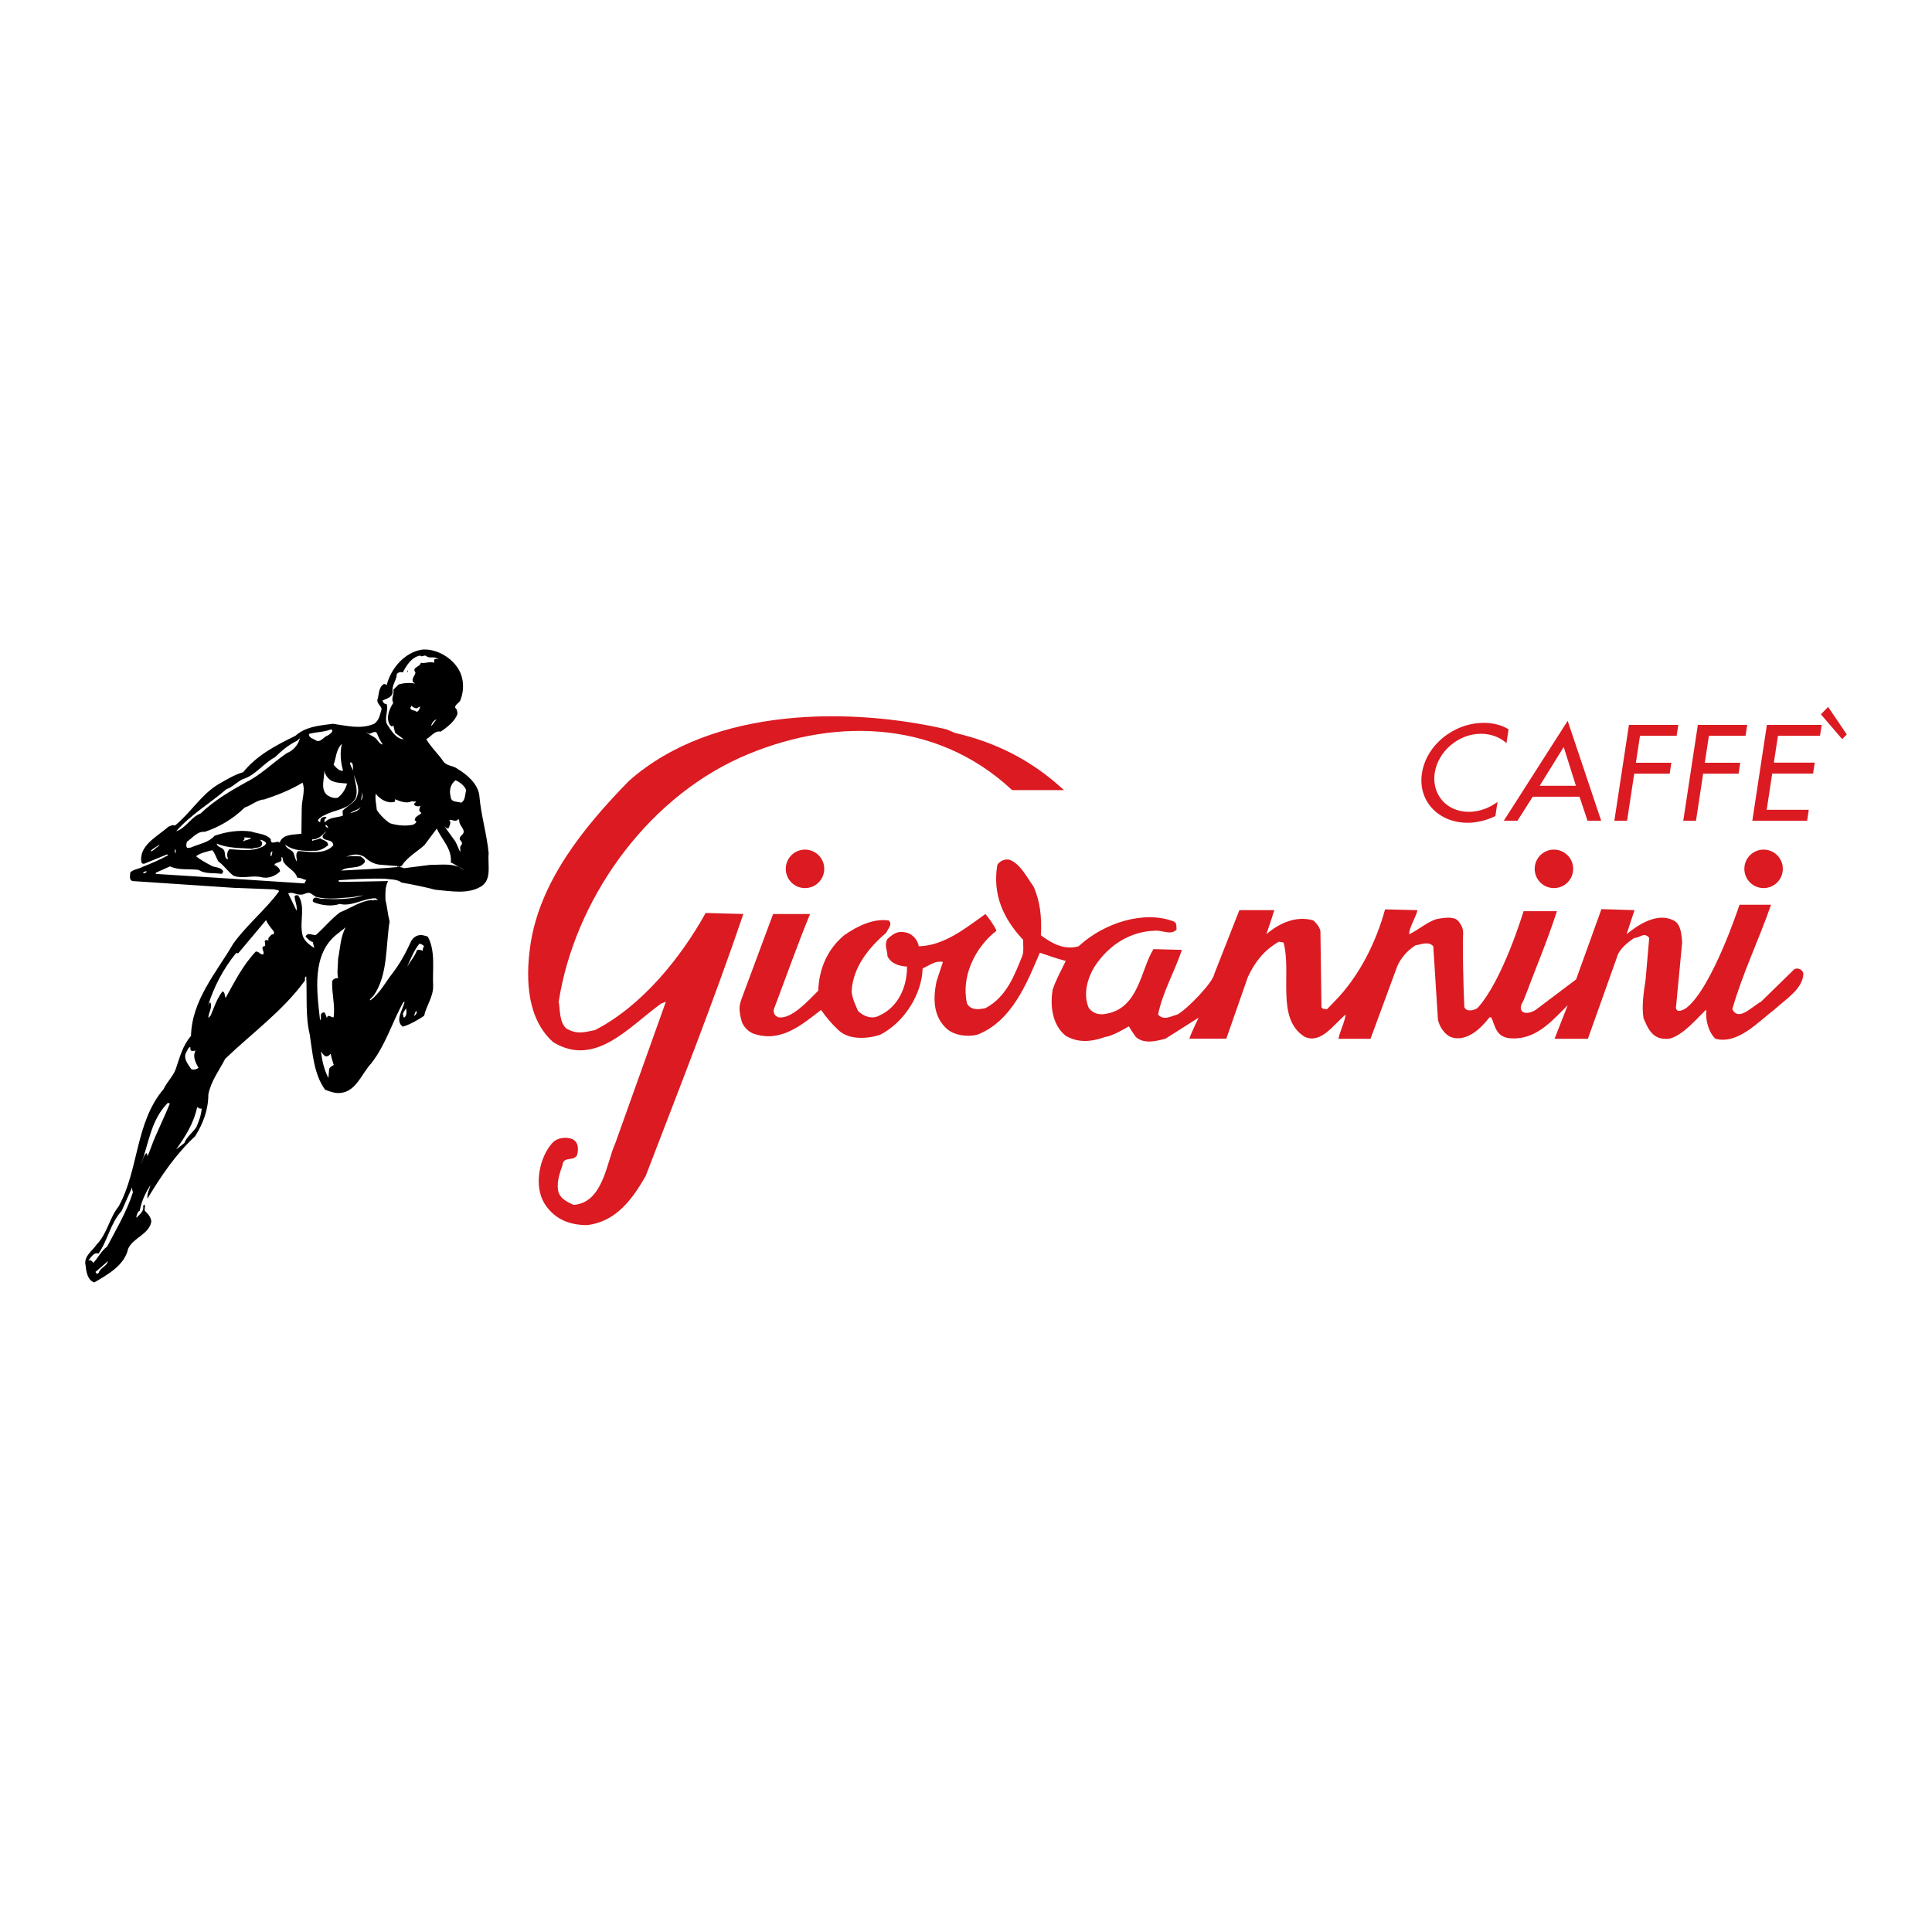 <?xml version="1.0" encoding="utf-8"?>
<!-- Generator: Adobe Illustrator 13.0.0, SVG Export Plug-In . SVG Version: 6.00 Build 14948)  -->
<!DOCTYPE svg PUBLIC "-//W3C//DTD SVG 1.0//EN" "http://www.w3.org/TR/2001/REC-SVG-20010904/DTD/svg10.dtd">
<svg version="1.0" id="Layer_1" xmlns="http://www.w3.org/2000/svg" xmlns:xlink="http://www.w3.org/1999/xlink" x="0px" y="0px"
	 width="192.756px" height="192.756px" viewBox="0 0 192.756 192.756" enable-background="new 0 0 192.756 192.756"
	 xml:space="preserve">
<g>
	<polygon fill-rule="evenodd" clip-rule="evenodd" fill="#FFFFFF" points="0,0 192.756,0 192.756,192.756 0,192.756 0,0 	"/>
	<path fill-rule="evenodd" clip-rule="evenodd" d="M45.611,66.559c0.683,0.948,0.749,2.263,0.3,3.344
		c-0.133,0.25-0.532,0.399-0.499,0.715c0.199,0.133,0.199,0.367,0.232,0.583c-0.217,0.731-1.048,1.381-1.681,1.796
		c-0.599-0.133-0.948,0.5-1.431,0.75c0.45,0.798,1.231,1.498,1.73,2.262c0.383,0.449,0.932,0.349,1.381,0.699
		c0.948,0.565,2.046,1.497,2.179,2.662c0.167,1.98,0.749,3.826,0.932,5.756c-0.116,1.165,0.35,2.613-0.749,3.311
		c-1.314,0.815-3.028,0.466-4.576,0.333c-1.097-0.283-2.212-0.516-3.36-0.716c-0.466-0.35-1.065-0.299-1.681-0.383
		c-1.414-0.049-3.26,0.05-4.575,0.15c-0.05,0.017-0.05,0.1,0,0.117l0.083,0.05c1.464-0.017,3.294-0.05,4.825-0.083
		c-0.316,0.565-0.266,1.265-0.266,1.88c0.182,0.699,0.232,1.464,0.416,2.163c-0.399,2.43-0.15,5.308-1.582,7.371l-0.398,0.417
		l0.066,0.066c0.948-0.716,1.48-1.765,2.163-2.646c0.748-0.965,1.348-2.047,1.847-3.145c0.133-0.316,0.416-0.6,0.748-0.683
		c0.35-0.1,0.699,0.034,0.965,0.117c0.799,1.464,0.45,3.294,0.533,4.942c0.017,1.081-0.683,1.946-0.898,2.961
		c-0.649,0.433-1.398,0.865-2.129,1.081c-0.815-0.582,0-1.68,0.182-2.462h-0.116c-1.131,2.014-1.747,4.242-3.211,6.123
		c-1.015,1.081-1.564,3.011-3.344,2.962c-0.465-0.017-0.865-0.184-1.264-0.333c-1.132-1.581-1.231-3.577-1.531-5.507
		c-0.449-1.864-0.25-3.895-0.349-5.791c-0.25,0.067-0.033,0.366-0.183,0.482c-2.196,2.995-5.257,5.191-7.903,7.736
		c-0.599,1.166-1.431,2.23-1.681,3.562c0,1.53-0.532,2.912-1.314,4.159c-1.98,1.831-3.444,4.043-4.758,6.223
		c-0.067-0.515,0.2-0.898,0.3-1.348c-0.433,0.666-0.866,1.514-1.032,2.38c-0.049,0.033-0.016,0.116-0.016,0.166
		c-0.217,0.066-0.333,0.416-0.367,0.666l0.034,0.032c0.316-0.332,0.749-0.648,0.649-1.147l0.1-0.167
		c0.2,0.184-0.033,0.433,0.083,0.648c0.316,0.317,0.615,0.65,0.632,1.082c-0.25,1.282-1.813,1.581-2.313,2.695
		c-0.366,1.665-2.029,2.562-3.377,3.361c-0.665-0.232-0.798-1.031-0.865-1.681c-0.233-0.915,0.666-1.464,1.098-2.097
		c1.082-1.131,1.264-2.645,2.197-3.81c2.029-3.678,1.646-8.369,4.492-11.713c0.315-0.683,0.932-1.265,1.198-1.964
		c0.399-1.165,0.682-2.362,1.53-3.328c0.084-3.577,2.496-6.271,4.21-9.2c1.331-1.864,3.227-3.395,4.558-5.208
		c-0.016-0.25-0.299-0.1-0.415-0.216l-4.01-0.15l-10.183-0.682c-0.383-0.133-0.216-0.582-0.216-0.865
		c0.333-0.317,0.848-0.333,1.264-0.566c0.849-0.333,1.697-0.699,2.513-1.147l-0.1-0.084l-2.329,0.948
		c-0.101-0.033-0.2-0.017-0.233-0.149c-0.316-1.681,1.631-2.612,2.695-3.561c0.2-0.083,0.416-0.216,0.649-0.116
		c1.531-1.231,2.629-3.112,4.343-4.126c0.799-0.449,1.581-0.948,2.462-1.198c1.397-1.73,3.344-2.712,5.208-3.627
		c1.031-0.932,2.446-1.031,3.744-1.198c1.364,0.184,2.761,0.583,4.109,0c0.516-0.332,0.583-0.948,0.749-1.464
		c-0.083-0.416-0.599-0.599-0.367-1.114c0.101-0.5,0.116-1.082,0.566-1.381c0.133-0.017,0.233,0.017,0.3,0.117
		c0.416-1.664,1.796-3.311,3.561-3.561C43.432,64.712,44.846,65.46,45.611,66.559L45.611,66.559z M42.616,65.526
		c0.316,0.15,0.699-0.033,0.965,0.15l0.2,0.067c-0.083,0.033-0.366-0.067-0.466,0.083v0.3c-0.449-0.167-0.882,0.1-1.331,0
		c-0.049,0.433-0.949,0.433-0.533,0.965c-0.032,0.333-0.433,0.599-0.232,0.964l0.2,0.15c-0.45-0.1-1.115-0.083-1.647,0.084
		l-0.533,0.532c0.133,0.449-0.266,0.865,0,1.297c-0.399,0.649-0.749,1.431-0.366,2.18c0.1,0.083,0.216,0.283,0.332,0.1l0.034-0.034
		l0.183,0.749l0.866,0.649c-0.782-0.034-1.264-0.882-1.68-1.515c-0.283-0.598,0.166-1.348-0.034-2.013
		c-0.233,0.034-0.349-0.15-0.416-0.333c0.333-0.184,0.998-0.299,1.015-0.865c-0.117-0.666,0.383-1.115,0.416-1.764
		c0.116-0.216,0.399-0.25,0.6-0.183c0.365-0.699,0.864-1.515,1.713-1.681C42.134,65.627,42.383,65.228,42.616,65.526L42.616,65.526z
		 M40.703,66.908c0,0.083-0.067,0.15-0.083,0.216l0.016-0.216H40.703L40.703,66.908z M41.452,70.651
		c0.184,0.083,0.3-0.15,0.483-0.15c-0.101,0.184-0.118,0.466-0.367,0.516c-0.182-0.199-0.598-0.083-0.632-0.399l0.15-0.232
		C41.119,70.585,41.352,70.585,41.452,70.651L41.452,70.651z M43.549,71.767c-0.15,0.199-0.333,0.448-0.517,0.682
		C43.016,72.183,43.283,71.866,43.549,71.767L43.549,71.767z M33.149,72.814c0.067,0.233-0.283,0.465-0.449,0.566
		c-0.416,0.117-0.715,0.765-1.198,0.482c-0.25-0.184-0.682-0.216-0.682-0.632c0.731-0.217,1.447-0.167,2.18-0.45L33.149,72.814
		L33.149,72.814z M37.592,73.114c0.15,0.399,0.333,0.799,0.6,1.165c-0.399-0.033-0.517-0.583-0.899-0.749
		c-0.233-0.182-0.516-0.232-0.715-0.448l0.017-0.034C36.894,73.497,37.259,72.798,37.592,73.114L37.592,73.114z M28.608,75.143
		c-1.398,0.965-2.596,2.18-4.077,2.912c-1.581,0.883-3.127,1.781-4.525,3.112c-0.966,0.349-1.464,1.481-2.429,1.764
		c1.48-1.681,3.36-2.761,5.008-4.193c0.598-0.183,1.082-0.765,1.68-1.015c1.231-0.383,2.03-1.581,3.178-2.18
		c0.648-0.649,1.381-1.247,2.18-1.63l0.3-0.266C29.755,74.312,29.256,74.894,28.608,75.143L28.608,75.143z M34.23,76.891
		c-0.366,0.067-0.698-0.3-0.947-0.599c0.266-0.699,0.232-1.514,0.831-2.08C33.898,75.044,33.981,76.042,34.23,76.891L34.23,76.891z
		 M35.246,76.891c-0.116-0.266-0.316-0.499-0.316-0.815C35.296,76.009,35.179,76.591,35.246,76.891L35.246,76.891z M33.033,77.873
		c0.466,0.25,1.049,0.25,1.597,0.299c-0.15,0.533-0.466,1.081-0.932,1.414c-0.399,0.1-0.749-0.067-1.048-0.25
		c-0.732-0.616-0.25-1.681-0.3-2.479C32.417,77.256,32.667,77.64,33.033,77.873L33.033,77.873z M35.646,79.37
		c-0.167,0.765-0.982,0.964-1.464,1.53l0.017,0.482c-0.583,0.217-1.298,0.118-1.764,0.65c-0.083,0-0.083-0.183-0.034-0.3
		c0.05-0.067,0.216-0.083,0.15-0.2c-0.116-0.1-0.3,0-0.449,0.05c-0.116,0.117-0.166,0.267-0.149,0.45
		c-0.083-0.033-0.233-0.084-0.233-0.2c0.233-0.366,0.699-0.516,1.082-0.699c0.932-0.366,2.047-0.499,2.663-1.464
		c0.299-0.782-0.05-1.597-0.15-2.362C35.512,77.955,35.928,78.621,35.646,79.37L35.646,79.37z M46.51,78.854
		c-0.133,0.433-0.066,0.999-0.499,1.231c-0.416-0.15-0.999,0-1.048-0.599c-0.167-0.616-0.034-1.248,0.499-1.647
		C45.878,78.055,46.377,78.388,46.51,78.854L46.51,78.854z M30.104,80.651l-0.032,2.529c-0.749,0.117-1.897,0-2.163,0.898
		c-0.233-0.315-0.915,0.366-0.898-0.366c-0.517-0.549-1.282-0.516-1.947-0.749c-1.264-0.184-2.529,0.033-3.643,0.416
		c-0.649,0.715-1.548,0.815-2.347,1.165c-0.1,0.066-0.266,0-0.382,0.066c-0.15-0.149-0.117-0.448-0.034-0.632
		c0.566-0.399,1.082-1.082,1.764-0.982c1.464-0.482,2.862-1.314,3.993-2.429c0.699-0.233,1.232-0.766,1.98-0.815
		c1.314-0.433,2.596-0.948,3.794-1.664C30.487,78.887,30.104,79.77,30.104,80.651L30.104,80.651z M35.994,79.853
		c0.051-0.15,0.15-0.516,0.15-0.815C36.194,79.303,36.227,79.652,35.994,79.853L35.994,79.853z M39.355,80.002
		c0.1-0.05,0.066-0.2,0.033-0.266c0.516,0.199,1.165,0.482,1.697,0.199c0.116,0.05,0.266,0.017,0.399,0.034
		c0.017,0.133-0.233,0.167-0.15,0.333c0.133,0.166,0.399,0.166,0.6,0.117l0.032-0.034c-0.049,0.133-0.282,0.516,0.017,0.666
		l0.067,0.05c-0.167,0.25-0.699,0.332-0.666,0.749c0.066,0.033,0.1,0.083,0.15,0.099c0,0.184-0.2,0.25-0.316,0.333
		c-0.799,0.166-1.647,0.066-2.313-0.149c-0.466-0.3-0.998-0.832-1.314-1.331c-0.034-0.532-0.199-1.098-0.1-1.614
		C37.94,79.77,38.657,80.185,39.355,80.002L39.355,80.002z M35.994,80.535c-0.232,0.382-0.682,0.499-1.064,0.599
		C35.263,80.867,35.679,80.834,35.994,80.535L35.994,80.535z M45.828,82.032c0.083,0.415,0.699,0.831,0.3,1.23
		c-0.167,0.133-0.3,0.316-0.25,0.516c0.116,0.117,0.333,0.333,0.149,0.533c-0.217,0.167-0.05,0.483-0.116,0.682
		c-0.167-0.299-0.3-0.731-0.499-1.065l-1.082-1.497c0.033,0,0.233,0.333,0.449,0.166c0.067-0.232,0.266-0.532,0.05-0.765
		c0.216-0.133,0.648,0.25,0.882-0.1C45.828,81.75,45.828,81.915,45.828,82.032L45.828,82.032z M32.766,82.631
		c-0.049-0.034-0.382-0.15-0.266-0.333C32.667,82.331,32.7,82.515,32.766,82.631L32.766,82.631z M44.979,86.042
		c0.465,0.216,0.881,0.532,1.331,0.783c-0.932-0.767-2.213-0.533-3.428-0.533l-2.595,0.333c-0.1-0.133-0.333-0.017-0.366-0.184
		c0.233,0,0.283-0.332,0.482-0.482c0.583-0.666,1.314-1.065,1.946-1.647l1.231-1.646C44.064,83.763,45.112,84.678,44.979,86.042
		L44.979,86.042z M32.201,83.562c0.283,0.416,1.032,0.133,1.048,0.782c-0.866,0.965-2.396,0.616-3.511,0.566
		c-0.3,0.267-0.117,0.699-0.117,1.048c-0.2-0.25-0.233-0.632-0.366-0.932c-0.25-0.283-0.699-0.365-0.798-0.748
		c0.865,0.649,1.996,0.632,3.078,0.599c0.432-0.017,0.848-0.267,1.198-0.533c0.017-0.482-0.533-0.499-0.798-0.715
		c-0.217,0.166-0.533,0.133-0.75,0.266c-0.066-0.033-0.033-0.1-0.033-0.149c0.565,0.017,1.015-0.383,1.347-0.816
		C32.5,83.129,32.101,83.279,32.201,83.562L32.201,83.562z M25.046,83.629c-0.15,0.149-0.548,0.166-0.782,0.315
		c-0.033-0.1,0.299-0.3,0.05-0.448C24.531,83.629,24.831,83.512,25.046,83.629L25.046,83.629z M26.561,84.128
		c-0.167,0.366-0.632,0.449-0.982,0.566c-0.848,0.233-1.813,0.066-2.694,0.033c-0.266,0.283-0.266,0.666-0.118,0.999
		c-0.465-0.05-0.216-0.666-0.448-0.932c-0.2-0.3-0.649-0.25-0.699-0.632c1.132,0.482,2.33,0.432,3.543,0.516
		c0.35-0.184,1.049,0.032,0.982-0.633l-0.199-0.266C26.145,83.812,26.411,83.896,26.561,84.128L26.561,84.128z M15.613,84.544
		c-0.166,0.183-0.366,0.366-0.599,0.399c0.133-0.266,0.632-0.433,0.898-0.699C15.912,84.328,15.646,84.61,15.613,84.544
		L15.613,84.544z M17.459,85.177l-0.033-0.499l0.132,0.232L17.459,85.177L17.459,85.177z M21.802,85.958
		c0.566,0.399,0.932,0.999,1.497,1.414c0.949,0.35,1.863-0.083,2.796,0.15c0.648,0.167,1.396-0.116,1.846-0.582
		c0-0.267-0.266-0.483-0.483-0.616h-0.083c0.083-0.399,0.898-0.166,0.683-0.748l0.066-0.067c0.167,0.133,0.05,0.416,0.217,0.566
		c0.382,0.549,1.148,0.832,1.314,1.498c0.349-0.033,0.599,0.184,0.898,0.216l-0.183,0.35l-5.873-0.383l-8.952-0.566v-0.117
		l1.414-0.633c0.932,0.416,1.847,0.217,2.862,0.35c0.682,0.449,1.547,0.266,2.312,0.399c0.05-0.1,0.167-0.167,0.116-0.3
		c-0.232-0.416-0.865-0.3-1.247-0.566c-0.499-0.267-1.016-0.549-1.447-0.898c0.482-0.349,1.064-0.449,1.613-0.599
		C21.469,85.109,21.553,85.592,21.802,85.958L21.802,85.958z M27.193,84.977c-0.083,0.15-0.017,0.366-0.199,0.466
		C26.994,85.259,26.943,84.944,27.193,84.977L27.193,84.977z M37.792,86.258c0.632,0.066,1.314,0.1,1.863,0.15
		c0.017,0.033-0.033,0.1,0.033,0.117c0.05-0.017,0.017-0.084,0.033-0.117l0.084,0.117l0.066-0.117v0.083
		c-1.846,0.167-4.042,0.283-5.823,0.366c0.698-0.499,1.78-0.066,2.345-0.831c0.084-0.283-0.249-0.449-0.416-0.583
		c-0.482-0.017-1.048-0.083-1.481,0.066c0.65-0.282,1.182-0.382,1.831-0.033C36.76,85.875,37.226,86.174,37.792,86.258
		L37.792,86.258z M14.615,86.923c0.049,0.083-0.083,0.15-0.15,0.199h-0.183C14.282,86.973,14.481,86.94,14.615,86.923L14.615,86.923
		z M31.502,89.469c1.215,0.333,2.379,0.117,3.577,0.049l1.198-0.199c-1.231,0.433-2.728,0.416-4.143,0.349
		c-0.299,0.05-0.682-0.332-0.898,0.067c-0.05,0.1-0.05,0.183,0.034,0.267c0.782,0.332,1.863,0.465,2.612,0.182
		c1.248,0.3,2.33-0.565,3.61-0.565c0.066,0.049,0.116,0.133,0.183,0.149v0.05c-0.183-0.034-0.333-0.066-0.499,0.034l-0.066-0.067
		c-1.181,0.118-2.113,0.815-3.178,1.232c-0.882,0.648-1.597,1.548-2.429,2.279c-0.316,0.017-0.849-0.316-1.016,0.15
		c0.234,0.216,0.433,0.482,0.716,0.532l0.15,0.599c-0.516-0.316-1.098-0.782-1.198-1.397c-0.267-1.314,0.349-2.762-0.416-3.86
		c-0.133,0-0.283-0.033-0.35,0.117c0.033,0.482,0.283,0.931,0.199,1.431l-0.831-1.73c0.398-0.199,0.799,0.15,1.197,0.116
		c0.4,0.067,0.749-0.366,1.098-0.083L31.502,89.469L31.502,89.469z M27.309,92.93c0.05,0.117,0.034,0.216-0.049,0.3
		c-0.184-0.083-0.366,0.25-0.483,0.366v0.233c-0.133-0.017-0.283-0.1-0.366,0.067c0.033,0.166,0.067,0.349,0.033,0.516
		c-0.1-0.084-0.217,0.049-0.266,0.15c0,0.232,0.216,0.448,0.083,0.648c-0.283,0.1-0.432-0.333-0.749-0.266
		c-1.314,1.397-2.113,3.028-2.996,4.608c-0.133-0.199-0.032-0.532-0.315-0.648c-0.566,0.731-0.832,1.58-1.181,2.412l-0.233,0.25
		c-0.016-0.482,0.416-0.982,0.217-1.531c-0.183-0.017-0.167,0.199-0.25,0.3c0.565-1.83,1.497-3.644,2.795-5.241h0.232l2.762-3.294
		C26.744,92.265,26.994,92.497,27.309,92.93L27.309,92.93z M33.732,95.658c0,0.616-0.133,1.365,0,1.947
		c-0.216-0.05-0.466,0.05-0.583,0.266c-0.083,1.165,0.316,2.413,0.134,3.627c-0.217,0.05-0.566-0.383-0.667,0.067
		c-0.1-0.2-0.116-0.417-0.266-0.566c-0.149,0-0.299,0.084-0.333,0.233c-0.017,0.199,0.05,0.415-0.083,0.565
		c-0.317-2.845-0.899-6.639,1.763-8.652l0.798-0.632C33.964,93.446,33.948,94.594,33.732,95.658L33.732,95.658z M42.317,94.411
		c-0.1,0.066-0.133,0.283-0.15,0.449c-0.167-0.083-0.382-0.133-0.566-0.066c-0.199,0.599-0.649,1.098-0.981,1.647
		c0.366-0.766,0.665-1.598,1.214-2.279C42.034,94.162,42.185,94.278,42.317,94.411L42.317,94.411z M40.37,101.498
		c-0.216,0.067-0.049-0.199-0.182-0.266c0.016-0.25,0.216-0.416,0.332-0.633C40.57,100.866,40.604,101.282,40.37,101.498
		L40.37,101.498z M41.27,101.382c0.133-0.149,0.099-0.399,0.266-0.516C41.668,101.066,41.452,101.299,41.27,101.382L41.27,101.382z
		 M18.991,104.46c0,0.083,0,0.232,0.033,0.333c0.133,0.116,0.316,0.033,0.482,0.033c-0.317,0.582,0.017,1.214,0.3,1.714
		c-0.2,0.149-0.5,0.232-0.733,0.116c-0.332-0.499-0.848-1.098-0.465-1.714C18.724,104.776,18.758,104.51,18.991,104.46
		L18.991,104.46z M32.5,105.392c0.2,0.017,0.366-0.1,0.5-0.267c0.033,0.351,0.199,0.766,0.299,1.132
		c-0.116,0.083-0.416,0.183-0.465,0.433l-0.067,0.865c-0.432-0.815-0.632-1.73-0.748-2.662
		C32.151,105.076,32.284,105.309,32.5,105.392L32.5,105.392z M16.977,110.033c-0.416,1.016-0.932,2.114-1.398,3.179
		c-0.333,0.698-0.548,1.447-0.865,2.162c0-0.049-0.017-0.249-0.1-0.332c-0.316,0.249-0.35,0.715-0.533,1.082
		c0.766-2.081,0.981-4.393,2.663-6.091C16.827,110.018,16.927,110.184,16.977,110.033L16.977,110.033z M20.122,110.6
		c-0.049,0.683-0.283,1.265-0.533,1.863c-0.399,0.566-0.964,0.965-1.198,1.58l-0.814,0.634c0.931-1.315,1.78-2.662,2.096-4.228
		C19.806,110.55,19.939,110.649,20.122,110.6L20.122,110.6z M13.267,118.936c-0.599,1.913-1.647,3.66-2.58,5.44
		c-0.615,0.433-0.898,1.147-1.396,1.63c-0.067-0.199-0.317-0.365-0.517-0.216c0.183-0.116,0.549-0.932,1.049-0.716
		c0.948-1.347,1.165-2.994,2.312-4.26l1.048-2.362C13.167,118.636,13.2,118.786,13.267,118.936L13.267,118.936z M9.856,126.988
		l-0.183,0.116l-0.15-0.199c0.382-0.333,0.832-0.699,1.231-1.082C10.721,126.306,9.973,126.473,9.856,126.988L9.856,126.988z"/>
	<path fill-rule="evenodd" clip-rule="evenodd" fill="#DB1A21" d="M95.276,73.124c4.018,0.921,7.651,2.712,10.875,5.707h-5.168
		c-7.78-7.268-18.323-7.191-27.177-3.225c-9.545,4.325-16.505,14.33-18.066,24.335c0.154,0.691,0.025,1.97,0.742,2.661
		c1.074,0.614,1.689,0.409,2.866,0.179c4.684-2.405,8.572-7.215,11.055-11.694l3.762,0.103c-2.995,8.802-6.423,17.477-9.75,26.152
		c-1.356,2.354-2.968,4.529-5.809,4.887c-1.74,0-3.147-0.537-4.146-1.944c-1.356-1.919-0.567-4.938,0.64-6.243
		c0.511-0.563,1.407-0.641,2.021-0.384c0.64,0.332,0.589,1.049,0.461,1.561c-0.333,0.717-1.382,0.076-1.459,1.023
		c-0.256,0.742-0.666,1.792-0.384,2.765c0.256,0.639,0.921,0.946,1.484,1.202c2.968-0.18,3.322-4.352,4.146-6.091l5.066-14.176
		l-0.461,0.179c-3.199,2.278-6.55,6.423-10.772,3.863c-2.559-2.276-2.789-6.09-2.304-9.57c0.896-6.372,5.246-11.796,9.853-16.505
		c8.495-7.523,22.39-7.292,31.679-5.143L95.276,73.124L95.276,73.124z"/>
	<path fill-rule="evenodd" clip-rule="evenodd" fill="#DB1A21" d="M103.106,88.426c0.666,1.458,0.845,3.096,0.742,4.887
		c1.074,0.793,2.303,1.51,3.762,1.1c2.533-2.354,6.551-3.608,9.493-2.481c0.332,0.154,0.256,0.512,0.281,0.819
		c-0.588,0.588-1.406,0.051-2.123,0.102c-2.432,0.076-4.529,1.33-5.988,3.48c-0.768,1.203-1.255,2.84-0.64,4.248
		c0.486,0.613,1.151,0.69,1.739,0.562c3.276-0.562,3.455-4.478,4.71-6.448l2.84,0.076c-0.742,2.175-1.944,4.274-2.381,6.449
		c0.563,0.64,1.255,0.179,1.92,0c0.973-0.512,3.582-3.224,3.686-4.043l2.508-6.372h3.479c-0.23,0.793-0.793,2.405-0.793,2.405
		c1.228-1.048,2.917-1.893,4.683-1.382c0,0,0.661,0.55,0.716,1.101l0.103,7.549c0.103,0.23,0.358,0.18,0.563,0.205l0.716-0.742
		c2.482-2.508,4.171-5.937,5.067-9.212l3.224,0.077c-0.051,0.512-0.891,1.868-0.814,2.405c0.769-0.332,1.988-1.382,2.858-1.536
		c0.869-0.158,1.685-0.219,2.056,0.24c0.631,0.784,0.438,1.132,0.438,2.063c0,3.583,0.149,6.5,0.149,6.5
		c0.229,0.562,1.044,0.281,1.301,0.103c2.533-2.738,4.605-9.673,4.605-9.673c1.127,0,2.228,0,3.327,0
		c-0.947,2.943-2.149,5.783-3.225,8.649c-0.077,0.334-0.588,0.819-0.281,1.306c0.332,0.384,1.101,0.128,1.484-0.179l3.94-2.969
		l2.524-7.011l3.301,0.102l-0.793,2.405c1.203-0.998,3.097-2.2,4.684-1.382c0.741,0.333,0.81,1.471,0.861,2.213l-0.623,6.539
		c0.154,0.537,0.742,0.153,1.023,0c2.605-1.997,5.323-10.312,5.323-10.312h3.147c-1.178,3.404-2.841,6.833-3.864,10.415
		c0.623,1.291,1.995-0.308,2.865-0.742l3.302-3.225c0.358-0.23,0.896,0.025,0.921,0.461c-0.077,1.535-1.868,2.585-2.84,3.506
		c-1.715,1.305-3.702,3.543-5.929,2.955c-0.69-0.641-1.032-1.906-0.904-2.879c-0.204-0.051-2.614,3.134-4.148,2.879
		c-1.408,0-1.84-1.446-2.12-2.034c-0.205-1.178,0-2.533,0.204-3.89l0.358-4.146c-0.537-0.639-0.972,0.052-1.484,0
		c-0.665,0.461-1.535,1.127-1.739,1.946l-2.896,8.124H155.1l1.309-3.34c-1.355,1.306-2.973,3.34-5.398,3.302
		c-1.796,0.038-1.817-1.254-2.228-2.098h-0.179c-0.921,1.202-2.251,2.379-3.685,2.021c-0.793-0.229-1.356-1.177-1.459-1.842
		L143,94.414c-0.461-0.537-1.229-0.179-1.766-0.102c-0.793,0.486-1.51,1.305-1.842,2.124l-2.654,7.203h-3.197
		c0.102-0.641,0.683-1.829,0.708-2.418c-1.229,1.049-2.457,2.943-4.069,2.227c-2.917-1.792-1.28-6.32-2.123-9.417l-0.461-0.077
		c-1.539,0.876-2.451,2.128-3.099,3.532l-2.147,6.141h-3.685c0.204-0.64,0.93-2.099,0.93-2.099l-3.31,2.099
		c-0.87,0.229-2.149,0.589-2.969-0.179c-0.503-0.704-0.69-1.051-0.69-1.051s-1.603,0.979-2.329,1.051
		c-1.434,0.511-2.713,0.614-3.966-0.103c-1.408-1.127-1.562-3.122-1.306-4.606c0.333-0.998,0.845-1.919,1.306-2.866
		c-0.999-0.256-1.715-0.537-2.585-0.819c-1.305,3.045-2.79,6.858-6.27,8.189c-1.023,0.23-2.2,0.052-2.942-0.537
		c-1.434-1.229-1.459-3.046-1.1-4.786l0.64-1.944c-0.716-0.153-1.178,0.256-2.022,0.64c-0.077,2.661-1.919,5.451-4.248,6.627
		c-1.253,0.409-3.096,0.537-4.146-0.461c-0.613-0.563-1.253-1.305-1.74-2.021c-1.918,1.484-3.965,3.25-6.626,2.406
		c-0.564-0.154-1.151-0.742-1.306-1.306c0,0-0.25-0.864-0.197-1.421c0.041-0.429,0.3-1.062,0.3-1.062l3.045-8.188h3.685
		c-1.203,2.917-2.405,6.321-3.608,9.494c-0.077,0.435,0.102,0.664,0.461,0.819c1.304,0.179,2.891-1.587,3.965-2.662
		c0.077-2.175,0.896-4.12,2.585-5.527c1.305-0.921,2.892-1.689,4.427-1.484c0.461,0.384-0.077,0.819-0.205,1.203
		c-1.842,1.587-3.353,3.506-3.48,5.886c0.102,0.818,0.333,1.202,0.64,1.944c0.537,0.537,1.407,0.87,2.124,0.46
		c1.945-0.869,2.789-2.968,2.764-4.887c-0.768-0.051-1.561-0.256-1.945-1.023c-0.025-0.666-0.357-1.126,0-1.74
		c0.64-0.563,1.049-0.819,1.842-0.64c0.64,0.128,1.178,0.742,1.28,1.381c2.534-0.077,4.606-1.766,6.652-3.224
		c0.258,0.307,0.819,1.049,1.102,1.664c-2.175,1.688-3.557,4.631-2.943,7.267c0.384,0.717,1.229,0.589,1.842,0.461
		c2.125-1.126,2.914-3.341,3.687-5.246c0.153-0.461,0.051-1.049,0.076-1.561c-1.996-2.125-3.071-4.529-2.584-7.472
		c0.307-0.537,1.023-0.666,1.381-0.46C101.903,86.353,102.441,87.531,103.106,88.426L103.106,88.426z"/>
	<path fill-rule="evenodd" clip-rule="evenodd" fill="#DB1A21" d="M102.186,91.65c-0.845-1.023-1.28-2.2-1.202-3.608
		C101.647,89.143,102.339,90.218,102.186,91.65L102.186,91.65z"/>
	<path fill-rule="evenodd" clip-rule="evenodd" fill="#DB1A21" d="M153.116,86.686c0-1.061,0.859-1.92,1.92-1.92
		c1.06,0,1.919,0.859,1.919,1.92c0,1.06-0.859,1.919-1.919,1.919C153.976,88.604,153.116,87.745,153.116,86.686L153.116,86.686z"/>
	<path fill-rule="evenodd" clip-rule="evenodd" fill="#DB1A21" d="M174.035,86.686c0-1.061,0.859-1.92,1.919-1.92
		c1.061,0,1.919,0.859,1.919,1.92c0,1.06-0.858,1.919-1.919,1.919C174.895,88.604,174.035,87.745,174.035,86.686L174.035,86.686z"/>
	<path fill-rule="evenodd" clip-rule="evenodd" fill="#DB1A21" d="M78.396,86.686c0-1.061,0.859-1.92,1.92-1.92
		c1.06,0,1.919,0.859,1.919,1.92c0,1.06-0.859,1.919-1.919,1.919C79.255,88.604,78.396,87.745,78.396,86.686L78.396,86.686z"/>
	<polygon fill-rule="evenodd" clip-rule="evenodd" fill="#DB1A21" points="181.672,71.269 183.798,73.745 184.252,73.275 
		182.39,70.526 181.672,71.269 	"/>
	<path fill-rule="evenodd" clip-rule="evenodd" fill="#DB1A21" d="M150.51,72.766c-0.702-0.443-1.575-0.646-2.466-0.646
		c-2.996,0-5.747,2.207-6.177,5.034c-0.42,2.766,1.652,4.934,4.554,4.934c0.891,0,1.927-0.241,2.774-0.673l0.214-1.408
		c-0.853,0.635-1.864,0.99-2.863,0.99c-2.267,0-3.723-1.789-3.405-3.881c0.323-2.118,2.336-3.906,4.616-3.906
		c0.958,0,1.906,0.329,2.543,0.939L150.51,72.766L150.51,72.766z"/>
	<polygon fill-rule="evenodd" clip-rule="evenodd" fill="#DB1A21" points="157.591,79.488 158.387,81.885 159.75,81.885 
		156.407,71.917 150.034,81.885 151.396,81.885 152.922,79.488 157.591,79.488 	"/>
	<polygon fill-rule="evenodd" clip-rule="evenodd" fill="#FFFFFF" points="157.23,78.397 153.614,78.397 156.01,74.529 
		157.23,78.397 	"/>
	<polygon fill-rule="evenodd" clip-rule="evenodd" fill="#DB1A21" points="167.279,73.413 167.444,72.323 162.519,72.323 
		161.065,81.885 162.334,81.885 163.047,77.192 166.584,77.192 166.749,76.102 163.212,76.102 163.622,73.413 167.279,73.413 	"/>
	<polygon fill-rule="evenodd" clip-rule="evenodd" fill="#DB1A21" points="174.153,73.413 174.319,72.323 169.395,72.323 
		167.94,81.885 169.209,81.885 169.923,77.192 173.458,77.192 173.624,76.102 170.088,76.102 170.497,73.413 174.153,73.413 	"/>
	<polygon fill-rule="evenodd" clip-rule="evenodd" fill="#DB1A21" points="174.83,81.885 180.296,81.885 180.462,80.793 
		176.264,80.793 176.813,77.18 180.89,77.18 181.055,76.089 176.979,76.089 177.386,73.413 181.583,73.413 181.749,72.323 
		176.283,72.323 174.83,81.885 	"/>
</g>
</svg>
